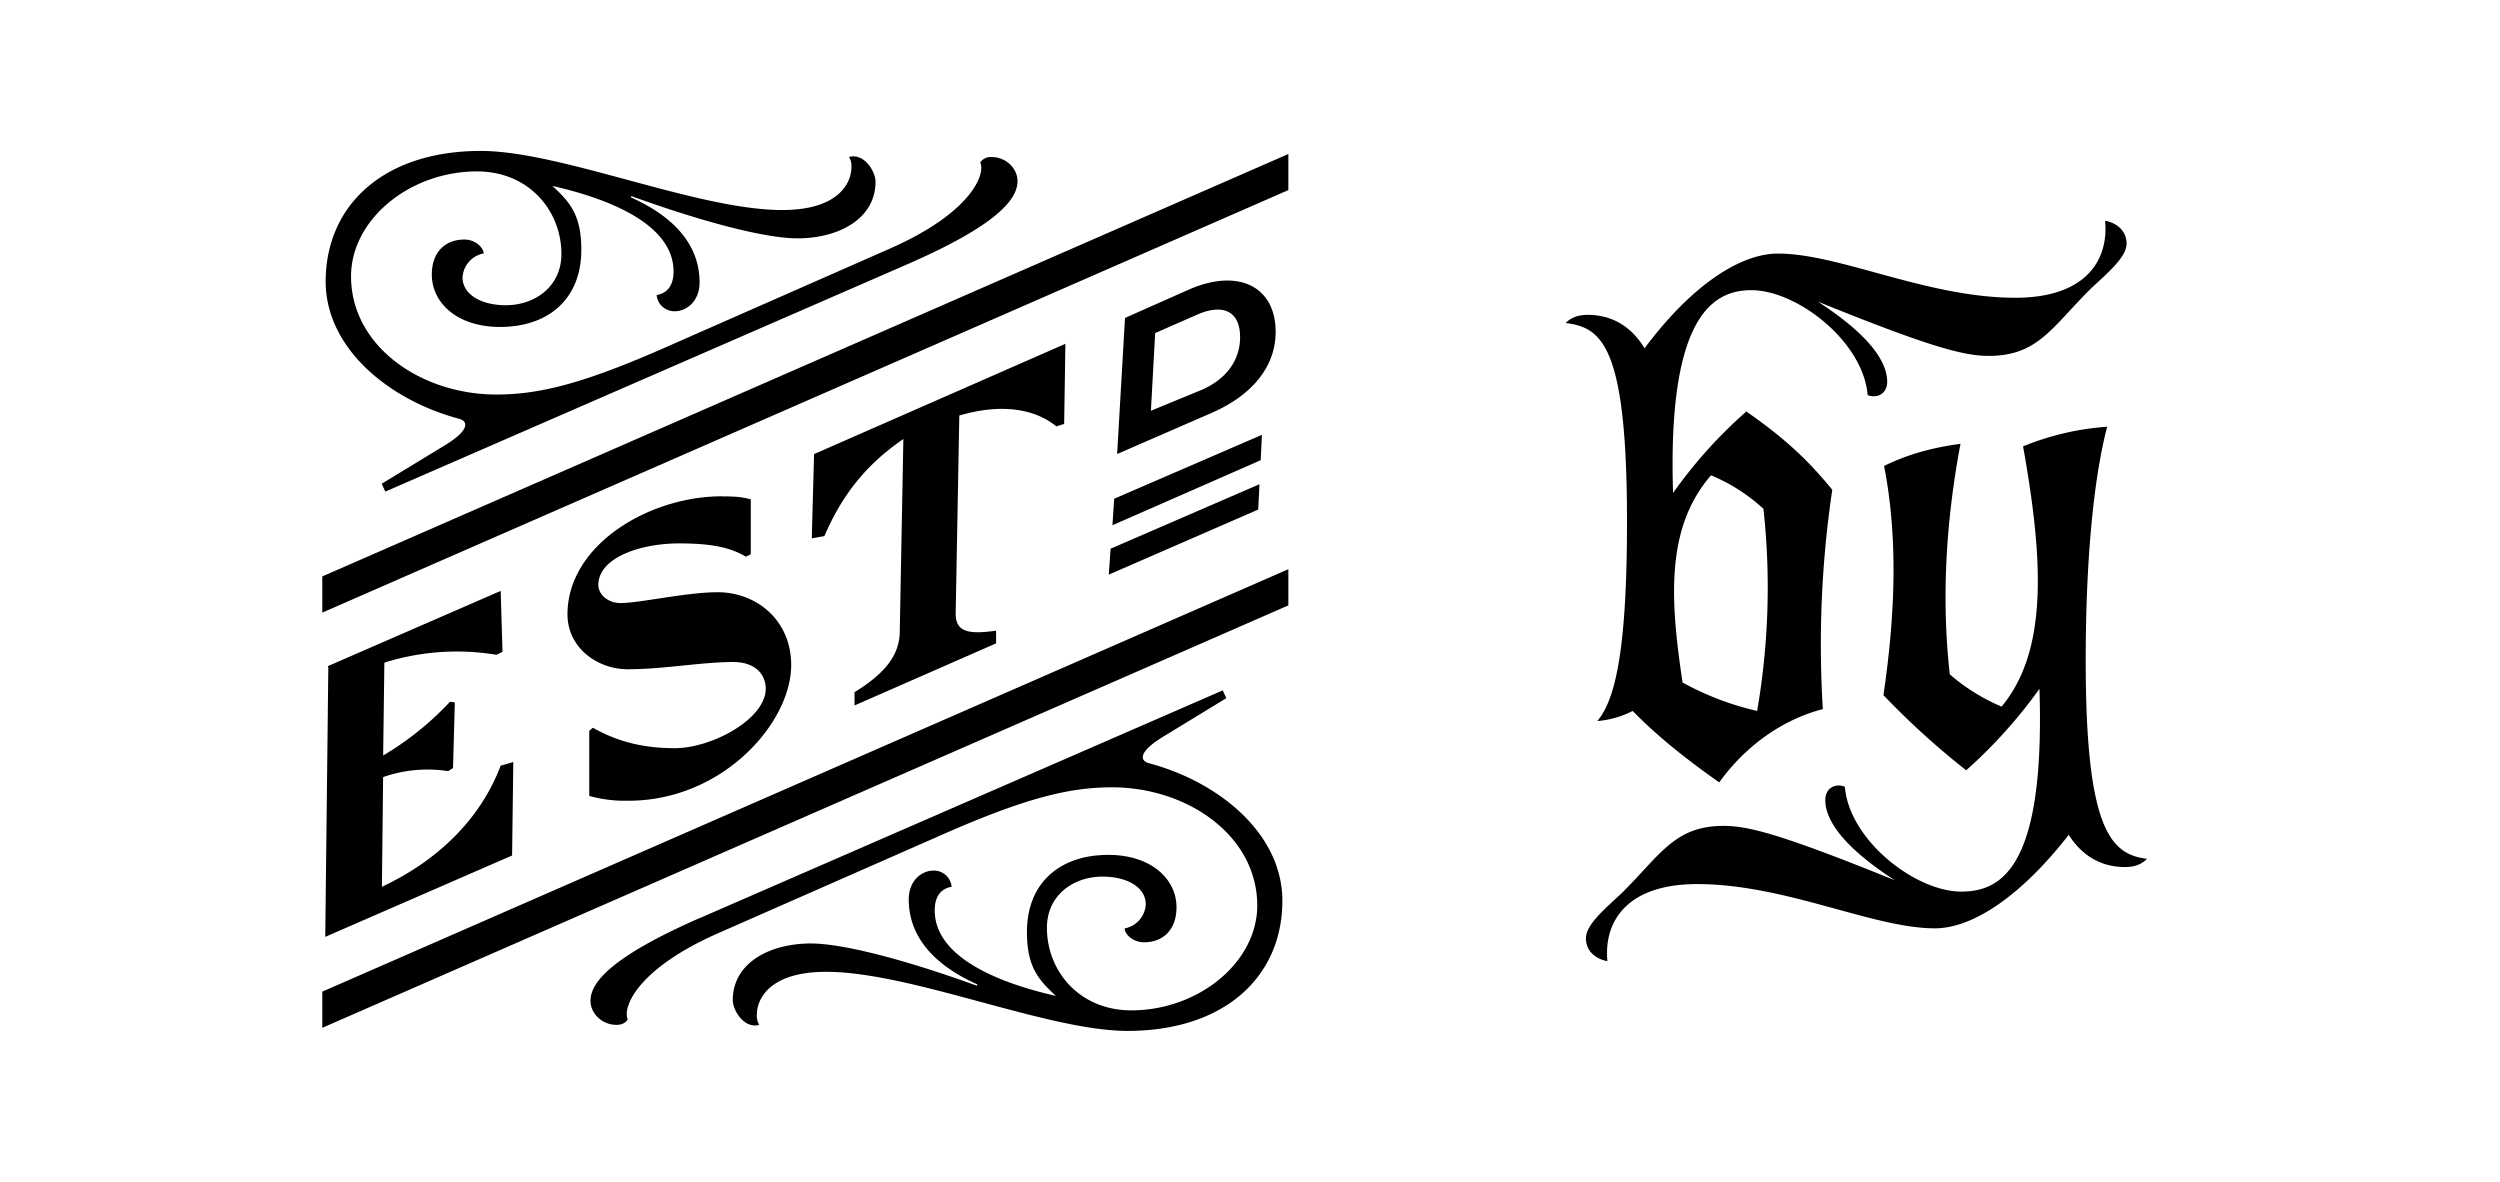 <svg id="Calque_1" data-name="Calque 1" xmlns="http://www.w3.org/2000/svg" viewBox="0 0 1100 520"><path d="M141.81,253.63,566.88,67.76V83.64L141.81,269.55Zm0,182.69L566.88,250.45v15.92L141.81,452.24Zm2.65-142.64-.27-.55L220.3,260l.8,26.8-2.65,1.31a106.56,106.56,0,0,0-49.33,3.45l-.53,40.85A131.58,131.58,0,0,0,198,308.77l2.13.28-.8,28.9-2.12,1.35a59.2,59.2,0,0,0-28.64,2.62l-.53,48.27c27.05-12.7,44.28-32.08,52.24-53.28l5.57-1.62-.53,41.13-82.21,35.8ZM211.55,66.41c35.26,0,95.19,26,132.58,26,25.19,0,30.49-12.19,30.49-18.82a7.57,7.57,0,0,0-1.05-4.52c6.63-1.86,11.67,6.35,11.67,10.88,0,16.16-15.92,24.93-34.48,24.93-13,0-39.24-6.39-72.92-18.58l-.26.55c22.53,10.05,30.23,23.86,30.23,37.36,0,8.5-5.84,12.74-10.88,12.74a7.82,7.82,0,0,1-8-7.14c3.46-.56,7.43-2.94,7.43-10.36,0-19.1-24.12-31-53.3-37.64,7.7,7.15,12.72,12.71,12.72,28.11,0,21.72-14.57,33.94-35.78,33.94-18.83,0-30-10.6-30-23.06,0-10.09,6.1-15.4,14.32-15.4,5,0,8.48,3.72,8.48,6.11a11.38,11.38,0,0,0-9.28,10.6c0,7.14,7.69,12.19,19.1,12.19,12.45,0,24.4-8,24.4-22.55,0-19.06-14.33-36.33-37.13-36.33-29.7,0-55.43,21.24-55.43,46.17,0,30.73,30.77,52,63.92,52,19.35,0,39-5.05,75.56-21.24l97.58-42.95c36.07-15.89,42.18-32.88,39.78-37.92a5.54,5.54,0,0,1,5-2.38c6.37,0,11.41,5,11.41,10.6,0,8-9,19.37-48.53,36.6l-229.64,100-1.59-3.45,27.84-16.95c10.88-6.63,10.35-10.6,6.1-11.67-30.75-8.22-58.6-31-58.6-60.46C143.4,90,169.12,66.41,211.55,66.41Zm106.06,152c5.84,0,9,.25,12.73,1.32v24.13l-2.11,1.07c-6.9-4-14.86-5.83-29.43-5.83-17.25,0-35.53,6.35-35.53,18.3,0,4,4,7.94,9.8,7.94,8.48,0,28.9-4.76,42.7-4.76,17,0,32.35,12.18,32.35,32.07,0,25.45-30.23,59.67-71.59,59.67a58.68,58.68,0,0,1-17.25-2.11V321.51l1.59-1.31c11.67,6.63,23.34,9,36.06,9,16.18,0,40-12.74,40-26.24,0-5.59-4-11.67-14.31-11.67-14.06,0-30.49,3.18-46.41,3.18-13.52,0-26.52-9.57-26.52-24.14C249.73,239.58,285.8,218.37,317.61,218.37Zm-9.27,185.36L538,303.77l1.59,3.41-27.85,17c-10.86,6.63-10.34,10.6-6.09,11.67,30.76,8.22,58.59,31,58.59,60.46,0,33.67-25.7,57.29-68.14,57.29-35.27,0-95.2-26-132.59-26-25.19,0-30.49,12.19-30.49,18.82a7.57,7.57,0,0,0,1.05,4.52c-6.63,1.86-11.65-6.39-11.65-10.88,0-16.19,15.9-24.93,34.46-24.93,13,0,39.26,6.36,72.92,18.58l.28-.55c-22.55-10.09-30.23-23.86-30.23-37.4,0-8.46,5.83-12.7,10.86-12.7a7.8,7.8,0,0,1,8,7.14c-3.46.52-7.43,2.94-7.43,10.36,0,19.1,24.14,31,53.3,37.64-7.68-7.15-12.72-12.71-12.72-28.11,0-21.75,14.58-33.94,35.8-33.94,18.82,0,30,10.6,30,23.06,0,10.09-6.1,15.4-14.32,15.4-5,0-8.49-3.72-8.49-6.11a11.38,11.38,0,0,0,9.29-10.6c0-7.18-7.7-12.19-19.1-12.19-12.46,0-24.39,7.95-24.39,22.52,0,19.09,14.31,36.32,37.12,36.32,29.69,0,55.42-21.2,55.42-46.13,0-30.76-30.75-52-63.9-52-19.37,0-39,5.05-75.58,21.21L316,410.6c-36.07,15.92-42.16,32.91-39.78,37.95-1.05,1.59-2.64,2.38-5,2.38-6.36,0-11.4-5-11.4-10.6C259.81,432.35,268.83,421,308.34,403.73ZM358.19,199.8l110.58-48.52-.54,35.26-3.43,1.07c-9.83-8-24.68-10.08-42.7-4.77l-1.59,86.43c-.27,8.5,4.77,10.08,17.77,8.22v5.59L376,310.4v-5.84c13.8-8.49,19.63-16.47,19.89-26.28l1.59-85.11c-15.9,10.88-26.78,24.13-34.74,42.71l-5.56,1Zm130.47,41.64,65.5-28.38-.54,11.15-65.76,28.63Zm1.58-22,65-28.11-.53,11.16-65.23,28.62ZM495,139.89l28.1-12.47c21.74-9.56,38.18-1.34,38.18,18.55,0,15.64-10.61,28.1-28.37,35.8l-41.37,18ZM527.64,172c12.46-5,18-14.06,18-23.62,0-11.4-7.42-14.85-18.56-10.08l-18.81,8.25-1.87,34.18Z"/><path d="M718.38,312.81a41.23,41.23,0,0,1-15.57,4.45c8.34-9.72,13.07-33.36,13.07-87.84,0-77.54-11.12-85.32-27-87.29,2.5-2.48,5.56-3.59,9.73-3.59,7.78,0,17.78,2.77,25,14.71,21.13-28.34,42.53-41.68,58.65-41.68,27.24,0,65.6,19.44,104.51,19.44,30.86,0,41.14-16.39,39.47-33.89,5.85,1.11,9.45,5,9.45,10,0,5.85-7.51,12.23-15.56,19.73-17.24,17-23.35,29.74-45,29.74-10.84,0-25.29-3.6-75.32-23.9,23.62,15.29,30.56,27,30.56,35.3,0,5.27-4.45,7.5-8.61,5.84-1.94-23.63-31.13-46.15-51.14-46.15-16.4,0-37,10.57-34.47,89.23a205.68,205.68,0,0,1,32.24-35.86c16.68,11.68,26.69,20.86,37.81,34.46A463.25,463.25,0,0,0,802.05,312c-18.07,4.71-34.19,16.4-45.59,32.25C740.62,333.11,728.39,323.1,718.38,312.81Zm-5,80.34c17.23-17,23.35-29.76,45-29.76,10.83,0,25.28,3.62,75.32,23.92-23.62-15.29-30.57-27-30.57-35.3,0-5.3,4.45-7.52,8.61-5.84,1.94,23.63,31.14,46.13,51.15,46.13,17.79,0,37-10.55,34.47-89.21a216.35,216.35,0,0,1-32.25,35.84,348.26,348.26,0,0,1-36.4-33.07C834,270,835.12,236.38,829,205c10.84-5.27,21.39-8.06,33.62-9.72-6.67,35.3-8.32,69.48-4.71,101.44a85.5,85.5,0,0,0,22.79,14.19c20.57-24.74,18.34-64.77,9.45-114.52a120,120,0,0,1,37-8.63c-6.1,23.35-9.44,59.78-9.44,102.86,0,74.77,11.12,85.32,27,87.26-2.5,2.51-5.56,3.62-9.74,3.62-7.78,0-17.5-2.77-24.73-14.17-21.68,27.8-42.8,41.14-58.93,41.14C824,408.43,785.65,389,746.73,389c-30.85,0-41.14,16.42-39.47,33.92-5.84-1.11-9.45-5-9.45-10C697.81,407,705.32,400.65,713.38,393.15Zm59.76-80.34a318.46,318.46,0,0,0,2.77-88.94,78.91,78.91,0,0,0-23.06-14.74C733.39,231.65,734.5,262,740.34,300.3A125.83,125.83,0,0,0,773.14,312.81Z"/></svg>